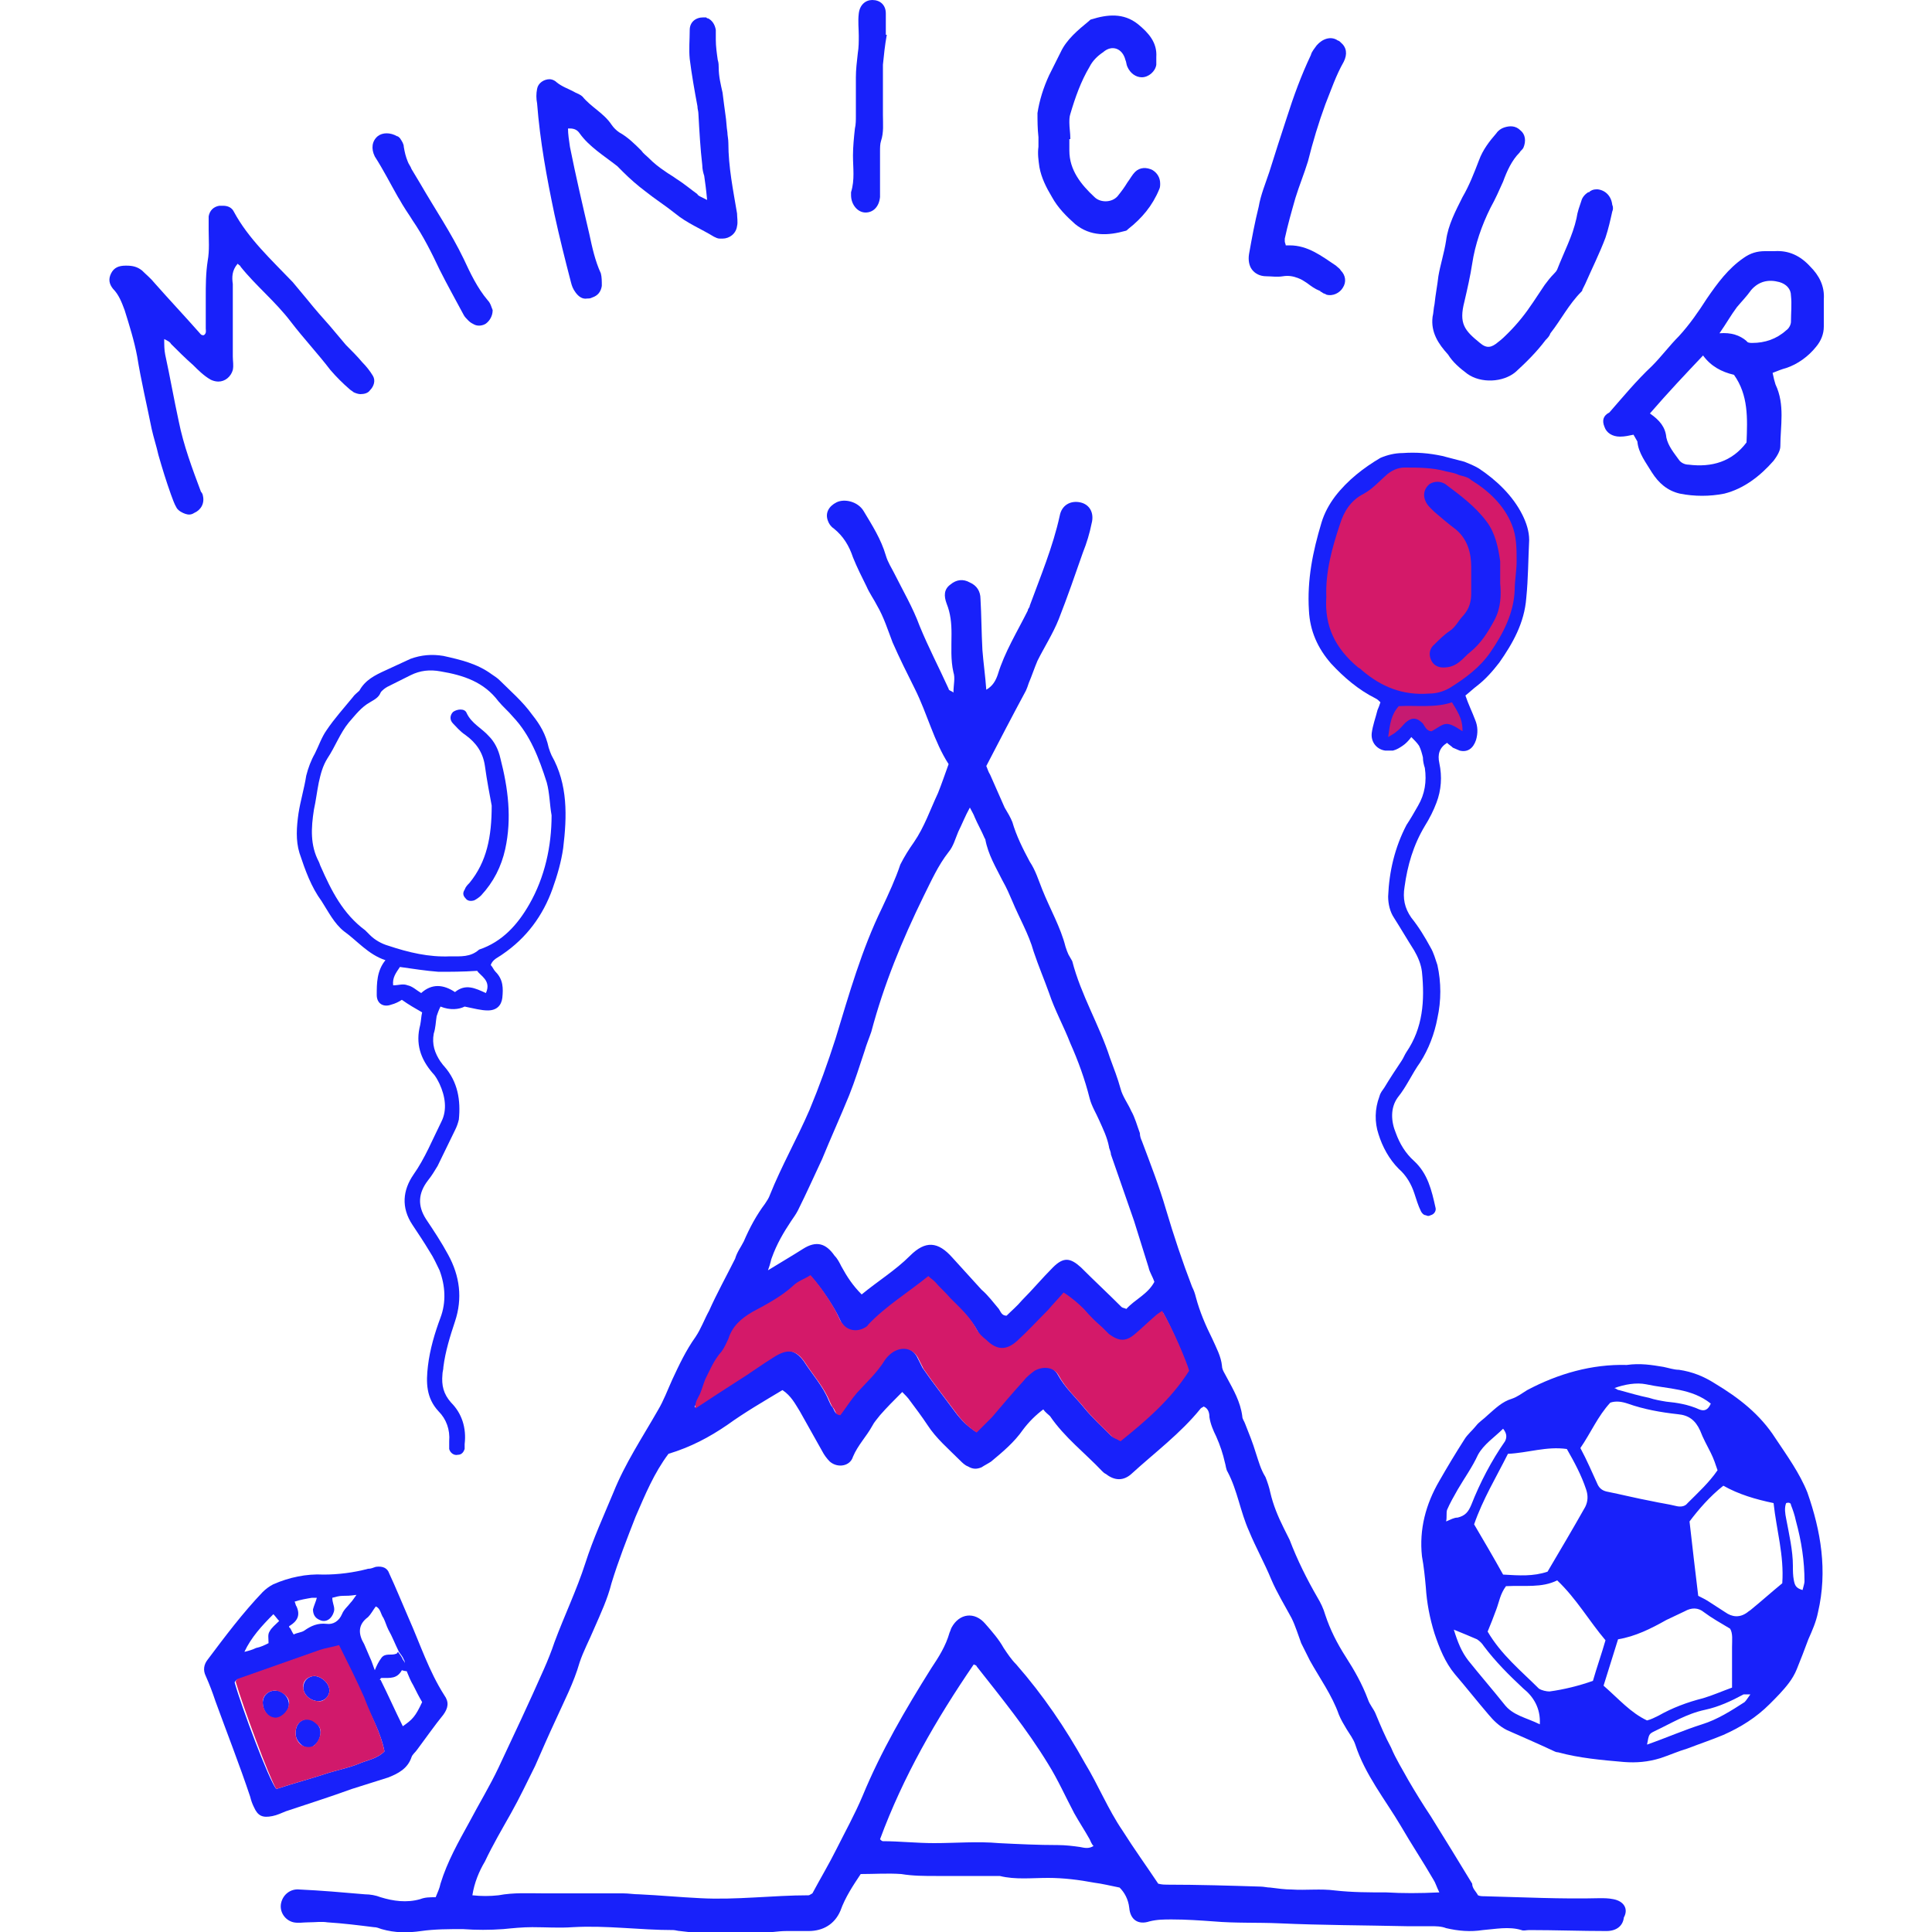 <svg enable-background="new 0 0 200 200" viewBox="0 0 200 200" xmlns="http://www.w3.org/2000/svg"><g fill="#1821fa"><path d="m138.2 51.4c-.6.8-1.1 1.7-1.4 2.7-.9 3-1.5 5.9-1.3 9.1.1 2.1.9 3.9 2.3 5.5 1.3 1.4 2.8 2.7 4.6 3.6.2.1.3.2.5.4-.1.3-.2.6-.3.8-.2.8-.5 1.6-.6 2.4-.1 1 .6 1.7 1.4 1.8h.8c.4-.1.7-.3 1-.5s.6-.5.9-.9c.3.3.6.6.8.9.2.4.3.8.4 1.2 0 .4.1.8.2 1.1.2 1.4 0 2.7-.7 3.9-.4.7-.8 1.4-1.2 2-1.2 2.3-1.8 4.8-1.9 7.4 0 .8.2 1.6.6 2.2.7 1.1 1.4 2.3 2.1 3.4.4.7.7 1.4.8 2.2.3 3 .1 5.8-1.6 8.3-.2.3-.3.6-.5.9-.6.9-1.2 1.8-1.8 2.8-.2.3-.4.5-.5.9-.5 1.3-.5 2.7-.1 3.9.4 1.3 1.1 2.6 2.1 3.6.8.7 1.3 1.6 1.6 2.5.2.6.4 1.3.7 1.9.1.2.3.4.5.4.2.1.3.1.5 0 .4-.1.6-.5.5-.8-.4-1.8-.8-3.5-2.2-4.8-.9-.8-1.5-1.8-1.9-2.9-.5-1.2-.6-2.6.2-3.7.9-1.1 1.5-2.5 2.3-3.6.9-1.4 1.5-3 1.8-4.6.4-1.8.4-3.7 0-5.5-.2-.6-.4-1.3-.7-1.8-.6-1.1-1.2-2.1-2-3.1-.7-1-.9-2-.7-3.2.3-2.2.9-4.3 2.1-6.3.5-.8.9-1.6 1.2-2.4.5-1.3.6-2.7.3-4.1-.2-.9 0-1.6.8-2.1.2.2.4.3.6.5.2.1.5.2.7.3.8.2 1.4-.2 1.7-1.1.2-.7.2-1.4-.1-2.1-.3-.8-.7-1.6-1-2.5.5-.4.8-.7 1.2-1 .9-.7 1.6-1.5 2.3-2.4 1.4-2 2.6-4.1 2.8-6.7.2-2 .2-4 .3-6 0-.9-.3-1.8-.7-2.6-1-2-2.7-3.6-4.5-4.8-.5-.3-1-.5-1.5-.7-.8-.2-1.5-.4-2.3-.6-1.4-.3-2.7-.4-4.1-.3-.8 0-1.6.2-2.3.5-1.7 1-3.4 2.3-4.7 4z"/><path d="m20.8 50.9c-.9-2.4-1.8-4.8-2.3-7.3-.5-2.3-.9-4.6-1.4-6.9-.1-.5-.1-1-.1-1.6.4.2.6.3.7.5.7.7 1.5 1.5 2.3 2.2.5.5 1.1 1.1 1.8 1.5.2.1.5.2.8.2.7 0 1.3-.5 1.5-1.2.1-.5 0-.9 0-1.4 0-2.5 0-5 0-7.5-.1-.7-.1-1.4.5-2.1.2.2.3.2.3.3 1.6 2 3.6 3.6 5.2 5.7 1.3 1.7 2.8 3.3 4.1 5 .6.7 1.3 1.4 2 2 .1.1.3.2.4.3.2.1.5.2.7.2.4 0 .8-.1 1-.4.4-.4.6-1 .3-1.5s-.7-1-1.1-1.4c-.5-.6-1.1-1.2-1.7-1.8-.5-.6-1.1-1.3-1.6-1.9-.8-.9-1.6-1.8-2.4-2.8-.5-.6-1-1.2-1.5-1.8-2.2-2.3-4.6-4.5-6.1-7.3-.2-.4-.6-.6-1.1-.6h-.1c-.1 0-.2 0-.3 0-.6.1-1 .5-1.1 1.1v1.4c0 1 .1 2.1-.1 3.2-.2 1.3-.2 2.5-.2 3.8v3.2c0 .2.1.5-.2.7 0 0 0 0-.1 0-.2 0-.3-.2-.4-.3-1.5-1.7-3.1-3.4-4.6-5.1-.4-.5-.9-.9-1.3-1.3-.5-.4-1-.5-1.6-.5 0 0 0 0-.1 0-.7 0-1.2.2-1.5.8s-.2 1.1.2 1.6c.6.6.9 1.4 1.2 2.2.5 1.6 1 3.2 1.3 4.8.4 2.5 1 5 1.5 7.5.2.9.5 1.8.7 2.7.4 1.4.8 2.7 1.3 4.1.2.5.3.9.6 1.4.2.3.6.5.9.6s.6.1.9-.1c.7-.3 1.1-1 .9-1.8 0-.1-.1-.3-.2-.4z"/><path d="m57.4 22.2c.5 2.3 1.1 4.7 1.7 7 .1.4.2.7.5 1.1s.7.7 1.2.6c.2 0 .3 0 .5-.1.6-.2.9-.6 1-1.2 0-.5 0-.9-.1-1.3-.6-1.3-.9-2.7-1.2-4.1-.7-3-1.4-6-2-9-.1-.7-.2-1.3-.2-1.9h.2c.5 0 .8.2 1 .5 1 1.4 2.5 2.3 3.9 3.4.2.2.4.4.6.6.7.7 1.5 1.4 2.3 2 1 .8 2.1 1.5 3.1 2.3 1.2 1 2.7 1.6 4 2.4.2.1.4.2.6.2h.3c.7 0 1.4-.5 1.5-1.3.1-.4 0-.9 0-1.3-.4-2.4-.9-4.8-.9-7.3 0-.4-.1-.8-.1-1.1-.1-.6-.1-1.2-.2-1.8-.1-.7-.2-1.5-.3-2.3-.2-.9-.4-1.7-.4-2.6 0-.2 0-.5-.1-.8-.1-.7-.2-1.4-.2-2.1 0-.3 0-.7 0-1-.1-.6-.4-1-.8-1.2-.1 0-.1 0-.2-.1-.1 0-.1 0-.2 0h-.1c-.8 0-1.4.5-1.4 1.3 0 1-.1 2 0 3 .2 1.6.5 3.3.8 4.9 0 .3.1.5.1.8.1 1.8.2 3.6.4 5.3 0 .4.1.8.2 1.1.1.7.2 1.4.3 2.5-.4-.2-.6-.3-.8-.4-.1-.1-.2-.1-.2-.2-.7-.5-1.4-1.1-2.2-1.6-.4-.3-.8-.5-1.2-.8-.6-.4-1.1-.8-1.6-1.3-.3-.3-.6-.5-.8-.8-.7-.7-1.4-1.4-2.3-1.9-.3-.2-.6-.5-.8-.8-.8-1.2-2.1-1.8-3-2.9-.2-.2-.5-.3-.7-.4-.7-.4-1.4-.6-2-1.1-.2-.2-.5-.3-.7-.3-.6 0-1.2.4-1.3 1-.1.5-.1 1 0 1.5.3 3.9 1 7.7 1.8 11.5z"/><path d="m151.9 38.7c1.4 1 3.7.9 5-.2 1.1-1 2.2-2.1 3.1-3.3.2-.2.4-.4.5-.7 1.1-1.4 1.9-3 3.2-4.3.1-.1.1-.1.1-.2.1-.2.2-.4.3-.6.7-1.6 1.5-3.2 2.1-4.8.3-.9.5-1.8.7-2.7.1-.2.1-.5 0-.7-.1-.9-.7-1.5-1.5-1.6-.3 0-.5 0-.8.2 0 0-.1.1-.1.1s0 0-.1 0c-.3.2-.6.5-.7.9-.2.6-.4 1.1-.5 1.8-.4 1.8-1.3 3.5-2 5.3-.1.2-.2.3-.3.4-.4.4-.7.8-1 1.2-.4.6-.8 1.2-1.2 1.8-.8 1.2-1.6 2.2-2.6 3.2-.3.3-.6.6-1 .9-.7.6-1.2.7-1.9.1-1.6-1.3-2.2-2-1.6-4.3.3-1.3.6-2.6.8-3.9.3-2 1-4 1.9-5.8.5-.9.9-1.8 1.3-2.7.4-1.1.9-2.2 1.7-3 .1-.2.3-.3.4-.5.3-.7.2-1.4-.3-1.8-.5-.5-1.1-.5-1.7-.3-.3.1-.6.3-.8.6-.7.8-1.4 1.7-1.8 2.8-.5 1.3-1 2.6-1.7 3.8-.7 1.4-1.5 2.9-1.7 4.5-.2 1.3-.6 2.5-.8 3.7-.1.9-.3 1.9-.4 2.9-.1.4-.1.9-.2 1.3-.2 1.6.6 2.8 1.6 3.9.5.8 1.2 1.4 2 2z"/><path d="m107.5 14.2v.5.5c-.1.7 0 1.4.1 2.1.2 1.1.7 2.1 1.3 3.1.6 1.1 1.5 2 2.4 2.8 1.6 1.3 3.4 1.2 5.2.7.1 0 .2-.1.3-.2 1.4-1.1 2.5-2.4 3.2-4.1.1-.2.1-.4.1-.6 0-.6-.3-1.1-.8-1.4-.6-.3-1.3-.3-1.8.2-.3.3-.5.7-.8 1.1-.3.5-.6.9-1 1.4-.6.7-1.8.7-2.4.1-1.4-1.3-2.6-2.8-2.6-4.8 0-.1 0-.3 0-.4 0-.3 0-.5 0-.8h.1v-.1c0-.5-.1-1.1-.1-1.6 0-.3 0-.6.1-.9.5-1.7 1.1-3.4 2-4.9.3-.6.8-1.1 1.4-1.5.9-.8 2-.4 2.3.8.1.2.1.5.2.7.3.7.9 1.1 1.5 1.1.7 0 1.4-.6 1.5-1.3 0-.2 0-.5 0-.7v-.1c.1-1.5-.8-2.5-1.9-3.4-1.5-1.2-3.2-1-4.8-.5-.1 0-.2.1-.3.2-1.1.9-2.3 1.9-2.9 3.2-.4.8-.8 1.6-1.2 2.4-.6 1.3-1 2.6-1.2 3.9 0 .8 0 1.6.1 2.5z"/><path d="m131.1 28.6c.5 0 1.1.1 1.7 0s1.1 0 1.6.2c.3.1.6.3.9.5.4.3.8.6 1.3.8 0 0 .1 0 .1.1.1 0 .2.1.2.1.1.1.3.1.4.2.7.2 1.4-.2 1.7-.7.4-.6.3-1.3-.2-1.8-.1-.2-.3-.3-.5-.5-1.5-1-2.9-2.1-4.8-2.1-.1 0-.3 0-.4 0 0-.1-.1-.3-.1-.4s0-.2 0-.3c.3-1.4.7-2.8 1.1-4.2.4-1.3.9-2.5 1.3-3.8.5-2 1.1-4 1.8-5.9.6-1.5 1.1-3 1.9-4.4.4-.8.3-1.5-.3-2-.1-.1-.2-.2-.3-.2-.7-.5-1.6-.2-2.2.5-.2.3-.5.6-.6 1-1 2.1-1.8 4.3-2.5 6.5-.6 1.8-1.2 3.7-1.8 5.6-.4 1.2-.9 2.4-1.1 3.6-.4 1.6-.7 3.2-1 4.9-.1.6 0 1.2.3 1.6s.8.7 1.5.7z"/><path d="m167 196.6c-.5-.1-.9-.1-1.4-.1-4 .1-7.9-.1-11.9-.2-.2 0-.5 0-.7-.1-.2-.4-.6-.7-.6-1.2-1.4-2.3-2.8-4.6-4.3-7-.8-1.2-1.6-2.5-2.3-3.7-.6-1.1-1.3-2.2-1.8-3.4-.6-1.1-1.1-2.3-1.6-3.5-.2-.5-.6-.9-.8-1.5-.6-1.6-1.4-3-2.3-4.4s-1.6-2.8-2.1-4.3c-.2-.7-.5-1.3-.8-1.8-1.1-1.9-2.1-3.9-2.9-6-.2-.4-.4-.8-.6-1.2-.6-1.2-1.1-2.4-1.4-3.7-.1-.5-.3-1.1-.5-1.6-.5-.8-.7-1.6-1-2.5-.3-1-.7-2-1.1-3-.1-.3-.3-.5-.3-.8-.2-1.5-.9-2.7-1.6-4-.2-.4-.5-.8-.5-1.2-.1-1-.6-1.9-1-2.8-.7-1.4-1.3-2.8-1.7-4.3-.1-.4-.2-.7-.4-1.1-1-2.6-1.9-5.3-2.7-8-.7-2.4-1.6-4.7-2.5-7.1-.1-.2-.2-.5-.2-.8-.3-.8-.5-1.6-.9-2.3-.3-.7-.9-1.5-1.1-2.3-.3-1.1-.7-2.1-1.1-3.2-1.1-3.4-3-6.5-3.9-10-.1-.2-.3-.5-.4-.7s-.2-.5-.3-.8c-.5-2-1.6-3.9-2.4-5.9-.4-1-.7-2-1.3-2.9-.7-1.3-1.4-2.7-1.8-4.1-.2-.5-.5-1-.8-1.5-.5-1.1-1-2.3-1.5-3.4-.2-.3-.3-.7-.4-.9 1.4-2.7 2.7-5.2 4.1-7.8.1-.2.2-.5.3-.8.3-.7.6-1.6.9-2.3.7-1.4 1.6-2.8 2.2-4.3.9-2.3 1.7-4.6 2.5-6.9.4-1 .7-2 .9-3 .3-1.1-.2-2-1.2-2.2s-1.9.3-2.1 1.4c-.7 3.2-2 6.3-3.1 9.3 0 .2-.2.3-.2.5-1.1 2.2-2.4 4.3-3.1 6.6-.2.6-.5 1.2-1.2 1.6-.1-1.4-.3-2.8-.4-4.1-.1-1.8-.1-3.6-.2-5.3 0-.8-.4-1.4-1.1-1.7-.7-.4-1.4-.3-2 .2-.7.5-.7 1.2-.4 2 .4 1 .5 2 .5 3.1 0 1.4-.1 2.7.2 4 .2.6 0 1.3 0 2.1-.2-.2-.5-.2-.5-.4-1-2.2-2.1-4.3-3-6.5-.7-1.9-1.7-3.6-2.6-5.4-.3-.6-.7-1.2-.9-1.9-.5-1.7-1.4-3.1-2.3-4.6-.6-1-2-1.3-2.8-.9s-1.2 1.1-.9 1.9c.1.3.3.6.6.8 1 .8 1.6 1.8 2 3 .4 1 .9 2 1.4 3 .3.7.8 1.4 1.1 2 .7 1.2 1.1 2.5 1.6 3.8.7 1.6 1.5 3.2 2.3 4.8 1.3 2.6 2 5.5 3.5 7.8-.4 1.1-.7 2-1.1 3-.8 1.7-1.4 3.5-2.5 5.1-.5.7-1 1.5-1.4 2.3-.5 1.5-1.2 3-1.9 4.5-2.1 4.3-3.4 8.9-4.8 13.5-.8 2.5-1.7 5-2.7 7.4-1.3 3-2.9 5.8-4.1 8.8-.1.3-.3.6-.5.9-.9 1.2-1.6 2.5-2.2 3.9-.3.6-.7 1.1-.9 1.8-.9 1.8-1.9 3.6-2.7 5.4-.5.9-.8 1.8-1.4 2.7-1 1.4-1.7 2.9-2.4 4.4-.5 1.1-.9 2.2-1.5 3.2-1.6 2.8-3.4 5.5-4.6 8.5-1 2.4-2.1 4.8-2.9 7.3-.9 2.8-2.2 5.5-3.2 8.2-.3.9-.7 1.9-1.1 2.8-1.5 3.4-3.1 6.8-4.7 10.2-.9 1.9-2 3.7-3 5.6-1.1 2-2.3 4.1-3 6.4-.1.5-.3.9-.5 1.4-.6 0-1.1 0-1.6.2-1.4.4-2.8.2-4.1-.2-.5-.2-1.1-.3-1.6-.3-2.3-.2-4.6-.4-6.8-.5-.9-.1-1.7.5-1.9 1.4s.4 1.8 1.3 2c.5.1 1 0 1.5 0 .7 0 1.4-.1 2 0 1.6.1 3.2.3 4.8.5.3 0 .5.1.8.2 1.4.4 2.7.4 4.1.2s2.9-.2 4.3-.2c1.4.1 2.8.1 4.2 0 1-.1 2-.2 3-.2 1.4 0 2.8.1 4.2 0 3.5-.2 6.9.3 10.4.3.2 0 .5.1.7.1.8.1 1.6.2 2.3.2h4.5 1.4c.9 0 1.9-.2 2.8-.2h2.3c1.5 0 2.7-.7 3.3-2.1.5-1.4 1.3-2.6 2.1-3.8 1.4 0 2.8-.1 4.2 0 1.2.2 2.4.2 3.6.2h5.4 1.2c1.6.4 3.3.2 5 .2 1.6 0 3.2.2 4.8.5.8.1 1.6.3 2.6.5.5.5.9 1.2 1 2.1.1 1.2.9 1.8 2.1 1.4.8-.2 1.5-.2 2.3-.2 1.5 0 2.9.1 4.3.2 2.3.2 4.6.1 6.8.2 4.4.2 8.8.2 13.2.3h2.5c.5 0 1.1 0 1.6.2 1.3.3 2.5.4 3.8.2 1.3-.1 2.7-.4 4 0 .2.1.5 0 .8 0 2.7 0 5.4.1 8 .1 1 0 1.7-.5 1.8-1.4.5-.9 0-1.7-1.1-1.9zm-87.1-66.4c.5-1.4 1.2-2.6 2-3.8.2-.3.5-.7.7-1.1.9-1.8 1.7-3.6 2.5-5.3.9-2.2 1.9-4.4 2.8-6.6.6-1.5 1.1-3.1 1.6-4.6.2-.7.5-1.4.7-2 1.3-4.9 3.2-9.5 5.4-14 .8-1.6 1.5-3.2 2.6-4.6.5-.6.7-1.4 1-2.1.4-.8.7-1.6 1.2-2.5.2.4.4.7.5 1 .3.7.7 1.4 1 2.1 0 .1.1.1.1.2.3 1.6 1.1 2.9 1.8 4.3.4.7.7 1.4 1 2.1.7 1.7 1.7 3.4 2.2 5.2.5 1.5 1.1 2.9 1.6 4.3.6 1.8 1.5 3.4 2.2 5.2.8 1.8 1.5 3.7 2 5.7.2.8.7 1.6 1 2.3.4.9.8 1.7 1 2.7 0 .2.2.5.2.8.8 2.3 1.6 4.6 2.4 6.9.5 1.6 1 3.2 1.5 4.8.1.5.4.9.6 1.5-.7 1.3-2 1.8-2.9 2.8-.2-.1-.4-.1-.5-.2-1.4-1.4-2.8-2.7-4.2-4.1-1.1-1-1.8-1.1-2.9 0s-2.1 2.3-3.2 3.4c-.5.6-1.1 1.1-1.6 1.6-.5 0-.6-.4-.8-.7-.6-.7-1.1-1.4-1.8-2-1-1.1-2-2.2-3-3.3-1.5-1.7-2.8-1.8-4.4-.2-1.5 1.5-3.3 2.6-5 4-.9-.9-1.5-1.8-2.1-2.9-.2-.4-.4-.8-.7-1.1-.9-1.3-1.9-1.6-3.3-.7-1.1.7-2.3 1.4-3.6 2.2.3-.8.3-1.1.4-1.3zm-7.3 14.2c.1-.5.3-.9.5-1.4.5-1 .9-2 1.7-2.9.3-.3.5-.9.7-1.3.5-1.3 1.3-2.1 2.5-2.8 1.4-.8 2.9-1.6 4.2-2.7.5-.5 1.2-.7 1.8-1.1 1.1 1.2 2.4 3.2 2.9 4.3.1.2.2.5.4.7.5.7 1.4.9 2.2.5.2-.1.4-.2.5-.4 1.8-1.9 4.1-3.3 6.2-5 .2.2.5.4.7.6.5.6 1 1.2 1.6 1.7 1 1 2 1.9 2.7 3.2.2.5.6.8 1 1.1 1.1 1.1 2.1 1.1 3.2.1s2.1-2.1 3.2-3.2c.5-.6 1-1.2 1.6-1.8.8.5 1.5 1.1 2.1 1.7.6.7 1.3 1.3 1.9 1.9l.7.7c1.1.8 1.8.8 2.8-.1.7-.6 1.2-1.1 1.9-1.7.2-.2.5-.4.8-.6.8 1.4 2.4 5 2.5 5.8-2 3-4.5 5.2-7 7.4-.3-.2-.7-.3-.9-.5-.9-.9-1.9-1.8-2.8-2.9s-2-2.1-2.7-3.4c-.5-.9-1.6-1.1-2.5-.5-.5.3-.8.6-1.1 1-1.1 1.2-2.2 2.5-3.3 3.8-.5.5-1.1 1-1.6 1.6-.9-.6-1.5-1.2-2.1-2-1.1-1.5-2.3-3-3.4-4.6-.2-.4-.4-.8-.6-1.2-.6-1-1.7-1.1-2.6-.5-.3.2-.6.5-.8.8-.9 1.3-1.9 2.3-2.9 3.4-.6.7-1.1 1.5-1.7 2.3-.5 0-.5-.4-.7-.7-.2-.2-.3-.5-.4-.7-.6-1.5-1.7-2.7-2.6-4.1-.9-1.2-1.8-1.4-3.2-.5-1.3.8-2.5 1.7-3.8 2.5-1.4.9-2.8 1.8-4.3 2.8.1-.4.5-.8.7-1.3zm39.2 46.8c-.7-.1-1.5-.2-2.3-.2-2 0-4.1-.1-6.1-.2-2.2-.2-4.5 0-6.7 0-1.8 0-3.6-.2-5.3-.2-.1 0-.2-.1-.3-.2 2.4-6.5 5.8-12.4 9.7-18.1.2.1.3.1.3.2 2.6 3.3 5.2 6.5 7.4 10.1 1 1.6 1.8 3.4 2.7 5.1.5.9 1.1 1.8 1.6 2.7.1.2.2.5.4.7-.5.3-.9.2-1.4.1zm31.7 4.7c-1.8 0-3.5 0-5.3-.2-1.5-.2-3 0-4.5-.1-.7 0-1.4-.1-2.2-.2-.3 0-.7-.1-1-.1-3.2-.1-6.5-.2-9.7-.2-.2 0-.5 0-.9-.1-1.2-1.8-2.5-3.6-3.7-5.5-1.5-2.2-2.5-4.7-3.9-7-2-3.6-4.3-7-7.1-10.2-.5-.5-.9-1.1-1.3-1.7-.5-.9-1.2-1.7-1.9-2.5-1.1-1.3-2.7-1.1-3.5.4-.1.2-.1.3-.2.5-.4 1.4-1.1 2.5-1.9 3.7-2.7 4.3-5.2 8.6-7.1 13.2-.8 1.9-1.8 3.7-2.7 5.5-.8 1.6-1.7 3.1-2.5 4.6-.2.1-.3.2-.4.2-3.7 0-7.5.5-11.2.3-2.1-.1-4.2-.3-6.3-.4-.6 0-1.1-.1-1.7-.1-2.7 0-5.5 0-8.2 0-1.6 0-3.1-.1-4.7.2-.9.1-1.8.1-2.7 0 .2-1.3.7-2.5 1.3-3.5.8-1.7 1.8-3.4 2.7-5s1.7-3.3 2.5-4.9c.7-1.6 1.4-3.2 2.1-4.7.9-2 1.9-3.9 2.5-6 .4-1.2 1-2.3 1.5-3.5.7-1.6 1.4-3.1 1.8-4.7.7-2.3 1.6-4.6 2.5-6.9 1-2.3 1.9-4.5 3.4-6.5 2.3-.7 4.2-1.7 6.1-3 1.8-1.3 3.7-2.4 5.7-3.6.9.6 1.3 1.4 1.8 2.2.8 1.4 1.5 2.7 2.3 4.1.2.4.5.8.8 1.1.8.7 2.1.5 2.4-.5.5-1.2 1.4-2.1 2-3.2.2-.4.5-.7.8-1.1.7-.8 1.4-1.5 2.3-2.4.3.3.6.6.8.9.6.8 1.2 1.6 1.8 2.5.9 1.4 2.2 2.5 3.4 3.7.2.2.5.5.8.6.5.3.9.3 1.4.1.3-.2.7-.4 1-.6 1.2-1 2.4-2 3.3-3.3.6-.8 1.3-1.5 2.1-2.1.2.3.5.5.7.7 1.5 2.2 3.6 3.8 5.4 5.7.1.1.2.2.4.3.9.7 1.8.7 2.6 0 2.4-2.2 5.1-4.2 7.2-6.8.1-.1.2-.1.3-.2.5.2.6.7.6 1.1.1.7.4 1.4.7 2 .4.9.7 1.8.9 2.7.1.3.1.7.3 1 1 1.9 1.3 4.1 2.2 6.1.7 1.7 1.6 3.3 2.3 5 .6 1.4 1.4 2.7 2.1 4 .4.8.7 1.8 1 2.6.3.6.6 1.2.9 1.8 1 1.8 2.3 3.6 3 5.6.2.5.5 1 .8 1.5s.7 1 .9 1.6c1 3.1 3.1 5.7 4.7 8.4 1.1 1.9 2.3 3.7 3.4 5.6.2.3.3.7.6 1.3-2.1.1-3.8.1-5.5 0z"/><path d="m187.1 154.5c-.8-2-2.1-3.8-3.3-5.6-1.6-2.5-3.8-4.2-6.3-5.7-1.1-.7-2.3-1.2-3.7-1.4-.5 0-1.1-.2-1.6-.3-1.2-.2-2.4-.4-3.8-.2-3.6-.1-7.1.9-10.3 2.6-.5.3-1 .7-1.6.9-1 .3-1.7 1-2.5 1.7-.4.4-.9.7-1.2 1.1-.4.5-.9.9-1.2 1.4-.9 1.4-1.8 2.9-2.6 4.3-1.4 2.4-2.1 5-1.8 7.8.2 1.1.3 2.1.4 3.2.1 1.6.4 3.2.9 4.8.5 1.5 1.1 3 2.1 4.2 1.2 1.4 2.3 2.8 3.5 4.2.5.6 1.1 1.2 1.9 1.6 1.6.7 3.2 1.4 4.7 2.1.2.1.4.2.6.2 2.2.6 4.5.8 6.8 1 1.3.1 2.5 0 3.8-.4.9-.3 1.8-.7 2.8-1 1.3-.5 2.5-.9 3.7-1.4 1.8-.8 3.4-1.8 4.8-3.2.7-.7 1.4-1.4 2-2.2.3-.4.6-.9.8-1.4.4-1 .8-2 1.2-3.1.4-.9.8-1.8 1-2.8 1-4.3.3-8.4-1.1-12.4zm-16.7-11.2c2.3.5 4.7.4 6.7 2-.3.7-.7.8-1.2.6-1.1-.5-2.3-.7-3.4-.8-.6-.1-1.2-.2-1.8-.4-1-.2-2-.5-3.1-.8-.2 0-.3-.2-.5-.2 1.1-.4 2.3-.6 3.3-.4zm-3.7 1.9c.6-.2 1.2-.1 1.8.1 1.7.6 3.4.9 5.2 1.1 1.1.1 1.8.6 2.3 1.7.3.8.7 1.5 1.1 2.3.3.6.5 1.2.7 1.8-.9 1.3-2 2.3-3.1 3.4-.3.4-.8.4-1.2.3-.8-.2-1.6-.3-2.5-.5-1.6-.3-3.2-.7-4.7-1-.4-.1-.7-.3-.9-.7-.6-1.3-1.1-2.5-1.8-3.8 1.1-1.6 1.8-3.3 3.1-4.7zm-4.5 4.8c.8 1.4 1.5 2.7 2 4.2.2.6.2 1.2-.1 1.8-1.3 2.3-2.6 4.5-3.9 6.7-1.5.5-2.9.4-4.6.3-1-1.8-2-3.5-3-5.2.9-2.6 2.3-4.9 3.5-7.3 2.1-.1 4-.8 6.1-.5zm-12.4 6.3c.3-.7.7-1.4 1.1-2.1.7-1.2 1.5-2.3 2.1-3.6.6-1.1 1.7-1.8 2.6-2.7.4.5.4.9.2 1.3-1.4 2-2.6 4.3-3.5 6.6-.3.7-.6 1.1-1.4 1.3-.4 0-.7.2-1.2.4.1-.4 0-.9.1-1.2zm9.6 22.2c-1.4-.7-2.8-.9-3.7-2.1-1.2-1.5-2.5-3-3.7-4.5-.7-.9-1.1-1.9-1.5-3.2 1 .4 1.7.7 2.4 1 .3.2.5.4.7.7 1.2 1.6 2.6 3 4.1 4.4 1 .8 1.8 2 1.7 3.7zm1-3.4c-.3 0-.8-.1-1.1-.3-1.8-1.8-3.9-3.5-5.3-5.9.3-.7.6-1.5.9-2.3s.4-1.6 1-2.4c1.9-.1 3.7.2 5.3-.6 2 1.9 3.3 4.2 5 6.2-.4 1.4-.9 2.8-1.3 4.2-1.4.5-3 .9-4.5 1.1zm5.6-.6c.5-1.6 1-3.2 1.5-4.8 1.8-.3 3.4-1.1 5-2 .6-.3 1.3-.6 1.9-.9.7-.4 1.4-.4 2 .1.8.6 1.7 1.1 2.7 1.7.3.5.2 1.2.2 1.9v2 2.2c-1.1.4-2 .8-3 1.1-1.6.4-3.2 1-4.6 1.8-.4.2-.8.4-1.2.5-1.7-.8-2.9-2.2-4.5-3.6zm14.6 1.7c-1.4.9-2.8 1.8-4.4 2.3-1.9.6-3.7 1.4-5.7 2.1.2-1.1.2-1.1.8-1.4 1.7-.8 3.3-1.8 5.2-2.2 1.4-.3 2.7-.9 4-1.6h.7c-.3.4-.4.6-.6.8zm3.9-12.3c-1.1.9-2.1 1.8-3.2 2.7-.1.1-.3.2-.4.3-.8.6-1.6.5-2.3 0-.6-.4-1.1-.7-1.7-1.1-.3-.2-.7-.4-1.1-.6-.3-2.5-.6-5-.9-7.7.9-1.2 2.1-2.6 3.5-3.7 1.6.9 3.3 1.4 5.2 1.8.3 2.8 1.1 5.4.9 8.3zm2.3-.2c0 .2-.1.5-.2.9-.7-.2-.8-.5-.9-1s-.1-1-.1-1.5c0-1.6-.4-3.3-.7-4.9-.1-.5-.2-1.1 0-1.6.3-.1.5 0 .5.2.2.5.4 1.1.5 1.6.6 2.2.9 4.2.9 6.3z"/><path d="m45.9 67.9c-1.2-.2-2.3-.1-3.4.3-.9.4-1.7.8-2.6 1.2-1.1.5-2.1 1-2.7 2.1-.2.2-.5.4-.7.7-.9 1.1-1.9 2.2-2.7 3.4-.5.7-.8 1.6-1.2 2.4-.4.7-.7 1.5-.9 2.3-.2 1.3-.6 2.6-.8 3.9-.2 1.4-.3 2.8.1 4.1.6 1.8 1.2 3.5 2.3 5 .7 1.1 1.3 2.3 2.3 3.1 1.4 1 2.5 2.4 4.3 3-.9 1.1-.9 2.4-.9 3.6 0 .9.7 1.3 1.5 1 .4-.1.8-.3 1.1-.5.7.5 1.4.9 2.1 1.3-.1.4-.1.8-.2 1.3-.5 1.9 0 3.5 1.3 5 .3.3.5.7.7 1.1.6 1.3.8 2.7.2 3.9-.9 1.8-1.7 3.8-2.9 5.5-1.1 1.6-1.3 3.4-.1 5.2.6.9 1.2 1.8 1.8 2.8.4.6.7 1.3 1 1.9.6 1.6.7 3.3.1 4.9s-1.1 3.3-1.3 5-.2 3.3 1.1 4.7c.8.8 1.2 1.9 1.1 3.1v.8c.1.4.5.7.9.6.4 0 .6-.3.7-.6 0-.2 0-.3 0-.5.2-1.7-.3-3.2-1.4-4.3-.8-.9-1-1.8-.9-2.9 0-.3.1-.5.1-.8.2-1.6.7-3.2 1.2-4.7.8-2.4.5-4.7-.7-6.9-.7-1.3-1.5-2.5-2.3-3.7-.9-1.4-.8-2.7.2-4 .4-.5.7-1 1-1.5.6-1.2 1.2-2.5 1.8-3.7.2-.4.3-.7.4-1.1.2-2-.1-3.9-1.5-5.5-.2-.2-.3-.4-.4-.5-.6-.9-.9-1.8-.7-2.9.2-.6.2-1.2.3-1.8.1-.3.2-.6.4-1 1 .4 1.9.3 2.5 0 1 .2 1.7.4 2.4.4.9 0 1.4-.5 1.5-1.3.1-1 .1-1.9-.7-2.7-.2-.2-.3-.5-.5-.7.2-.6.8-.8 1.2-1.1 2.5-1.7 4.2-4 5.2-6.8.5-1.4.9-2.8 1.1-4.2.4-3.3.5-6.6-1.2-9.6-.1-.2-.2-.5-.3-.8-.3-1.4-.9-2.4-1.7-3.4-1-1.4-2.3-2.5-3.4-3.6-.2-.2-.5-.4-.8-.6-1.5-1.1-3.2-1.5-5-1.9zm4.4 34.9c-1.1-.5-2.1-1-3.2-.1-1.2-.8-2.4-.9-3.5.1-.5-.3-.9-.7-1.4-.8-.5-.2-.9 0-1.5 0-.1-.8.3-1.3.7-1.9 1.4.2 2.7.4 4 .5 1.2 0 2.5 0 4-.1.3.5 1.5 1 .9 2.3zm1.3-30.2c.5.6 1 1 1.5 1.6 1.8 1.9 2.7 4.3 3.5 6.8.3 1.1.3 2.3.5 3.4 0 3.2-.7 6.4-2.3 9.2-1.2 2.1-2.8 3.9-5.2 4.7-.9.8-1.9.7-3 .7-2.2.1-4.3-.4-6.4-1.1-.7-.2-1.4-.6-1.9-1.1-.2-.2-.3-.3-.5-.5-2.3-1.7-3.5-4.1-4.6-6.6-.1-.2-.1-.3-.2-.5-.9-1.7-.8-3.5-.5-5.4.2-.9.3-1.8.5-2.8.2-.9.4-1.7.9-2.5.8-1.2 1.3-2.6 2.2-3.7.7-.8 1.3-1.6 2.2-2.1.5-.3.9-.5 1.1-1 .1-.2.5-.5.7-.6.8-.4 1.6-.8 2.4-1.2 1-.5 2-.6 3.1-.4 2.4.4 4.5 1.1 6 3.1z"/><path d="m36.4 185.2c1.3-.4 2.5-.8 3.8-1.2 1-.4 2-.9 2.4-2.1.1-.3.4-.5.6-.8.9-1.2 1.8-2.5 2.7-3.6.5-.7.6-1.3.1-2-1.6-2.5-2.5-5.3-3.7-8-.7-1.6-1.3-3.1-2-4.6-.2-.6-.7-.8-1.4-.7-.3.1-.5.2-.8.2-1.5.4-3.1.6-4.6.6-1.8-.1-3.6.3-5.2 1-.4.2-.8.5-1.1.8-2.1 2.2-3.9 4.6-5.7 7-.4.5-.5 1.1-.2 1.7.4.9.7 1.7 1 2.6 1.2 3.3 2.5 6.6 3.6 9.9.1.4.2.7.4 1.1.4.9.9 1.1 1.9.9.5-.1.9-.3 1.4-.5 2.4-.8 4.6-1.5 6.8-2.3zm6.4-10.7c.3.6.6 1.2.9 1.7-.7 1.5-1 1.8-2 2.5-.8-1.6-1.5-3.2-2.3-4.8 0 0 0 0-.1 0 .1-.1.1-.2.2-.2.9 0 1.6.1 2.1-.8 0 0 .3.1.5.1.2.5.4 1 .7 1.5zm-4.7-7.1c.3-.3.5-.7.8-1.1.5.2.5.8.8 1.2.2.4.3.8.5 1.2.4.7.7 1.5 1.1 2.3.2.3.4.5.5.8.1.1.1.3.1.4 0-.1-.1-.3-.2-.4-.1-.3-.3-.5-.5-.8-.1.1-.1.2-.2.2-.5.2-1.1-.1-1.5.4-.3.4-.5.8-.7 1.3-.2-.5-.3-.9-.5-1.3-.2-.5-.4-.9-.6-1.4-.6-1-.7-2 .4-2.8zm-8.1.9c.8-.5 1.1-1.1.7-2-.1-.1-.1-.3-.2-.5.6-.2 1.2-.3 1.8-.4h.5c-.1.4-.3.8-.4 1.2 0 .5.2.9.7 1.1.4.2.8.1 1.1-.2.2-.2.4-.6.4-.9 0-.4-.2-.7-.2-1.2.4-.1.7-.2 1.1-.2s.7 0 1.4-.1c-.3.4-.4.6-.6.8-.3.4-.7.7-.9 1.2-.3.7-.9 1.1-1.6 1-.9-.1-1.6.2-2.3.7-.3.2-.7.2-1.1.4-.2-.3-.3-.6-.4-.7-.1 0-.1-.2 0-.2zm-1.7-1.2c.2.2.4.5.6.7-.4.4-.8.7-1 1.1-.2.3-.1.7-.1 1.2-.4.2-.8.4-1.3.5-.4.2-.8.3-1.2.4.7-1.5 1.8-2.7 3-3.9zm-4 7.1c0-.1 0-.1.1-.2 0 0 .1-.1.1-.1 2.8-1 5.7-2 8.5-3 .6-.2 1.3-.3 2-.5.9 1.8 1.8 3.6 2.6 5.4s1.8 3.5 2.2 5.5c-.8.8-1.8.9-2.7 1.3-1 .4-2 .6-3 .9-1.8.6-3.7 1.1-5.5 1.7-.8-1-3.6-8.5-4.3-11z"/><path d="m166.1 44.2c.2.6.8 1 1.6 1 .5 0 .9-.1 1.4-.2.1.2.3.5.4.7.1 1.2.9 2.2 1.5 3.2.7 1.1 1.6 1.9 2.9 2.2 1.5.3 3.1.3 4.6 0 2-.5 3.7-1.8 5.1-3.4.3-.4.7-1 .7-1.5 0-2.1.5-4.3-.5-6.4-.1-.3-.2-.7-.3-1.2.5-.2 1-.4 1.4-.5 1.2-.4 2.3-1.2 3.1-2.2.5-.6.8-1.3.8-2.1 0-.9 0-1.9 0-2.8.1-1.4-.5-2.5-1.4-3.4-1-1.1-2.2-1.7-3.7-1.6-.3 0-.7 0-1 0-.8 0-1.5.2-2.2.7-1.6 1.1-2.7 2.6-3.8 4.2-.9 1.4-1.8 2.7-2.9 3.9-1 1-1.8 2.1-2.8 3.1-1.6 1.5-3 3.2-4.4 4.8-.6.3-.8.8-.5 1.5zm13.7-12.4c.5-.6 1-1.1 1.5-1.8.8-.9 1.8-1.1 2.9-.8.7.2 1.2.7 1.2 1.4.1.9 0 1.8 0 2.7 0 .3-.2.7-.5.9-1 .9-2.2 1.3-3.5 1.3-.2 0-.5 0-.6-.2-.7-.6-1.6-.9-2.8-.8.7-1 1.2-1.9 1.8-2.7zm-3.5 5c.8 1.1 1.9 1.7 3.2 2 1.5 2.1 1.4 4.5 1.3 7-1.5 2-3.6 2.6-6 2.3-.4 0-.8-.2-1-.5-.5-.7-1.1-1.4-1.3-2.3-.1-1.1-.7-1.8-1.7-2.5 1.9-2.2 3.7-4.1 5.5-6z"/><path d="m41.2 20.4c.2.3.4.7.6 1 .3.5.6.9.9 1.4 1.1 1.6 2 3.4 2.8 5.1.8 1.6 1.7 3.2 2.5 4.7.1.2.3.4.5.6s.4.3.6.4c.4.2.9.1 1.2-.1.4-.3.7-.8.7-1.4-.1-.2-.2-.7-.5-1-1.1-1.3-1.8-2.8-2.5-4.3-1.3-2.7-3-5.2-4.5-7.8-.3-.5-.6-1-.9-1.5-.1-.3-.3-.5-.4-.8-.2-.5-.3-.9-.4-1.5 0-.3-.2-.6-.4-.9-.1-.1-.2-.2-.3-.2-.7-.4-1.5-.4-2 0-.6.5-.7 1.3-.3 2.1.9 1.4 1.6 2.8 2.4 4.2z"/><path d="m89.6 22c.1 0 .1 0 0 0 .8 0 1.4-.6 1.5-1.6 0-.3 0-.7 0-1 0-1.2 0-2.5 0-3.7 0-.4 0-.8.1-1.1.3-.9.2-1.8.2-2.7 0-1.4 0-2.7 0-4 0-.4 0-.8 0-1.2.1-1 .2-2 .4-3.1h-.1c0-.7 0-1.4 0-2.2 0-.9-.6-1.4-1.4-1.4-.7 0-1.3.5-1.4 1.4-.1.8 0 1.6 0 2.3 0 .6 0 1.2-.1 1.8-.1.9-.2 1.7-.2 2.5v4c0 .4 0 .9-.1 1.3-.1.9-.2 1.9-.2 2.8 0 1.3.2 2.5-.2 3.8v.3c0 1 .7 1.8 1.5 1.8z"/><path d="m48.2 76.1c1.1.8 1.8 1.8 2 3.2.2 1.5.5 3 .7 4.1 0 3.2-.5 5.8-2.3 8-.2.2-.4.4-.5.7-.2.3-.2.6.1.9.2.3.6.3.9.2.2-.1.5-.3.7-.5 1.3-1.4 2.1-3 2.5-4.8.7-3.2.3-6.3-.5-9.4-.2-.9-.6-1.7-1.2-2.3-.7-.8-1.8-1.3-2.3-2.4-.2-.5-1-.4-1.4-.1-.3.3-.4.8 0 1.2.3.3.7.8 1.3 1.2z"/><path d="m28.5 175c-.7 0-1.3.5-1.3 1.3 0 .7.5 1.5 1.2 1.6.6.1 1.4-.6 1.5-1.3.1-.8-.6-1.6-1.4-1.6z"/><path d="m32.2 178c-.9-.2-1.6.4-1.6 1.4 0 .5.2.9.7 1.3.4.3.9.3 1.2 0 .6-.4.9-1.4.5-2-.2-.4-.5-.6-.8-.7z"/><path d="m32.6 173.5c-.7 0-1.2.5-1.2 1.2s.7 1.4 1.6 1.4c.6 0 1.1-.5 1.1-1.1 0-.7-.7-1.4-1.5-1.5z"/></g><path d="m123.1 141.9c-1.9 3-4.5 5.2-7.1 7.3-.3-.2-.7-.3-.9-.5-.9-.9-1.9-1.8-2.8-2.9s-2-2.1-2.7-3.4c-.5-.9-1.6-1-2.5-.5-.4.3-.8.6-1.1 1-1.1 1.2-2.2 2.5-3.3 3.8-.5.5-1 1-1.6 1.6-.9-.6-1.5-1.2-2.1-2-1.1-1.5-2.3-3-3.4-4.6-.2-.4-.4-.8-.6-1.2-.6-1-1.7-1.1-2.6-.5-.3.2-.6.5-.8.8-.8 1.3-1.9 2.3-2.9 3.4-.6.7-1.1 1.5-1.7 2.3-.5 0-.5-.4-.7-.7-.2-.2-.3-.5-.4-.7-.6-1.5-1.7-2.7-2.6-4.1-.9-1.3-1.8-1.4-3.2-.5-1.3.8-2.5 1.7-3.8 2.5-1.4.9-2.8 1.8-4.3 2.8-.1-.7.3-1.1.5-1.6s.3-.9.5-1.4c.5-1 .9-2 1.7-2.9.3-.4.5-.9.7-1.3.4-1.3 1.3-2.1 2.5-2.8 1.5-.8 3-1.6 4.2-2.7.5-.5 1.2-.7 1.8-1.1 1.1 1.2 2.4 3.2 2.9 4.3.1.2.2.5.4.7.5.7 1.4.9 2.2.5.2-.1.4-.2.5-.4 1.8-1.9 4.1-3.3 6.2-5 .2.2.5.4.7.6.5.6 1.1 1.1 1.6 1.7 1 1 2 1.9 2.7 3.2.2.4.6.8 1 1.1 1.1 1.1 2.1 1.1 3.2.1s2.1-2.1 3.2-3.2c.5-.6 1-1.1 1.6-1.8.8.5 1.5 1.1 2.1 1.7.6.7 1.2 1.3 1.9 1.9l.7.7c1.1.8 1.8.8 2.8-.1.6-.5 1.2-1.1 1.9-1.7.2-.2.5-.4.8-.6 1.1 1.8 2.6 5.4 2.8 6.2z" fill="#d41969"/><path d="m39.8 181.3c-.8.8-1.8.9-2.7 1.3-1 .4-2 .6-3 .9-1.8.6-3.7 1.1-5.5 1.7-.7-1.1-3.5-8.7-4.2-11.1 0 0 0-.1.1-.2 0 0 0-.1.1-.1 2.8-1 5.7-2 8.5-3 .6-.2 1.3-.3 2-.5.9 1.8 1.8 3.6 2.6 5.4.7 1.9 1.7 3.6 2.1 5.6zm-11.3-6.3c-.7 0-1.3.5-1.3 1.2 0 .8.5 1.5 1.2 1.6.6.1 1.4-.6 1.5-1.3.2-.7-.6-1.4-1.4-1.5zm2.1 4.4c0 .5.2 1 .7 1.3.4.2.9.2 1.2 0 .6-.5.9-1.5.5-2-.2-.2-.5-.5-.8-.6-.9-.3-1.6.3-1.6 1.3zm3.5-4.4c0-.7-.7-1.4-1.5-1.5-.7 0-1.3.5-1.2 1.2 0 .7.7 1.4 1.6 1.4.5.1 1.1-.5 1.1-1.1z" fill="#d1196b"/><path d="m137.3 61.8c-.1-2.6.6-5.1 1.4-7.5.4-1.3 1.1-2.5 2.5-3.2.9-.5 1.6-1.3 2.4-2 .5-.4 1.1-.7 1.8-.7 1.4 0 2.9 0 4.3.4.5.1 1 .2 1.4.4.4.1.9.2 1.2.5 1.8 1.1 3.4 2.6 4.2 4.6.5 1.2.5 2.5.5 3.8 0 1-.2 2-.2 3-.1 2.4-1.2 4.5-2.5 6.4-1.1 1.6-2.6 2.7-4.2 3.7-.7.4-1.4.6-2.2.6-2.7.2-4.9-.7-6.9-2.4-.1-.1-.2-.2-.4-.3-2.4-2-3.5-4.3-3.3-7.3zm18-1.4c0-.9 0-1.6 0-2.3-.2-1.4-.5-2.9-1.4-4.1-1.2-1.6-2.7-2.7-4.3-3.9-.5-.3-1.1-.3-1.6 0-.5.4-.7 1-.5 1.6s.6.9 1 1.3c.7.6 1.4 1.2 2.2 1.8 1.2 1 1.6 2.4 1.6 3.9v2.7c0 .9-.2 1.6-.8 2.3-.5.5-.8 1.2-1.4 1.6s-1.1.9-1.6 1.4c-.5.4-.6 1-.4 1.5.2.6.7.9 1.3.9.7 0 1.2-.2 1.7-.6.4-.3.7-.7 1.1-1 1.1-.9 1.8-2 2.5-3.3s.7-2.7.6-3.8z" fill="#d41969"/><path d="m143.7 76.3c.2-1.4.3-2.3 1.1-3.2 1.8-.1 3.8.2 5.5-.4.9 1.4 1.1 2 1.1 3-1.8-1.2-1.8-.8-3.2 0-.5 0-.7-.5-.9-.8-.6-.6-1.1-.7-1.8-.1-.3.3-.6.7-.9.9-.2.2-.4.3-.9.6z" fill="#c61a71"/></svg>